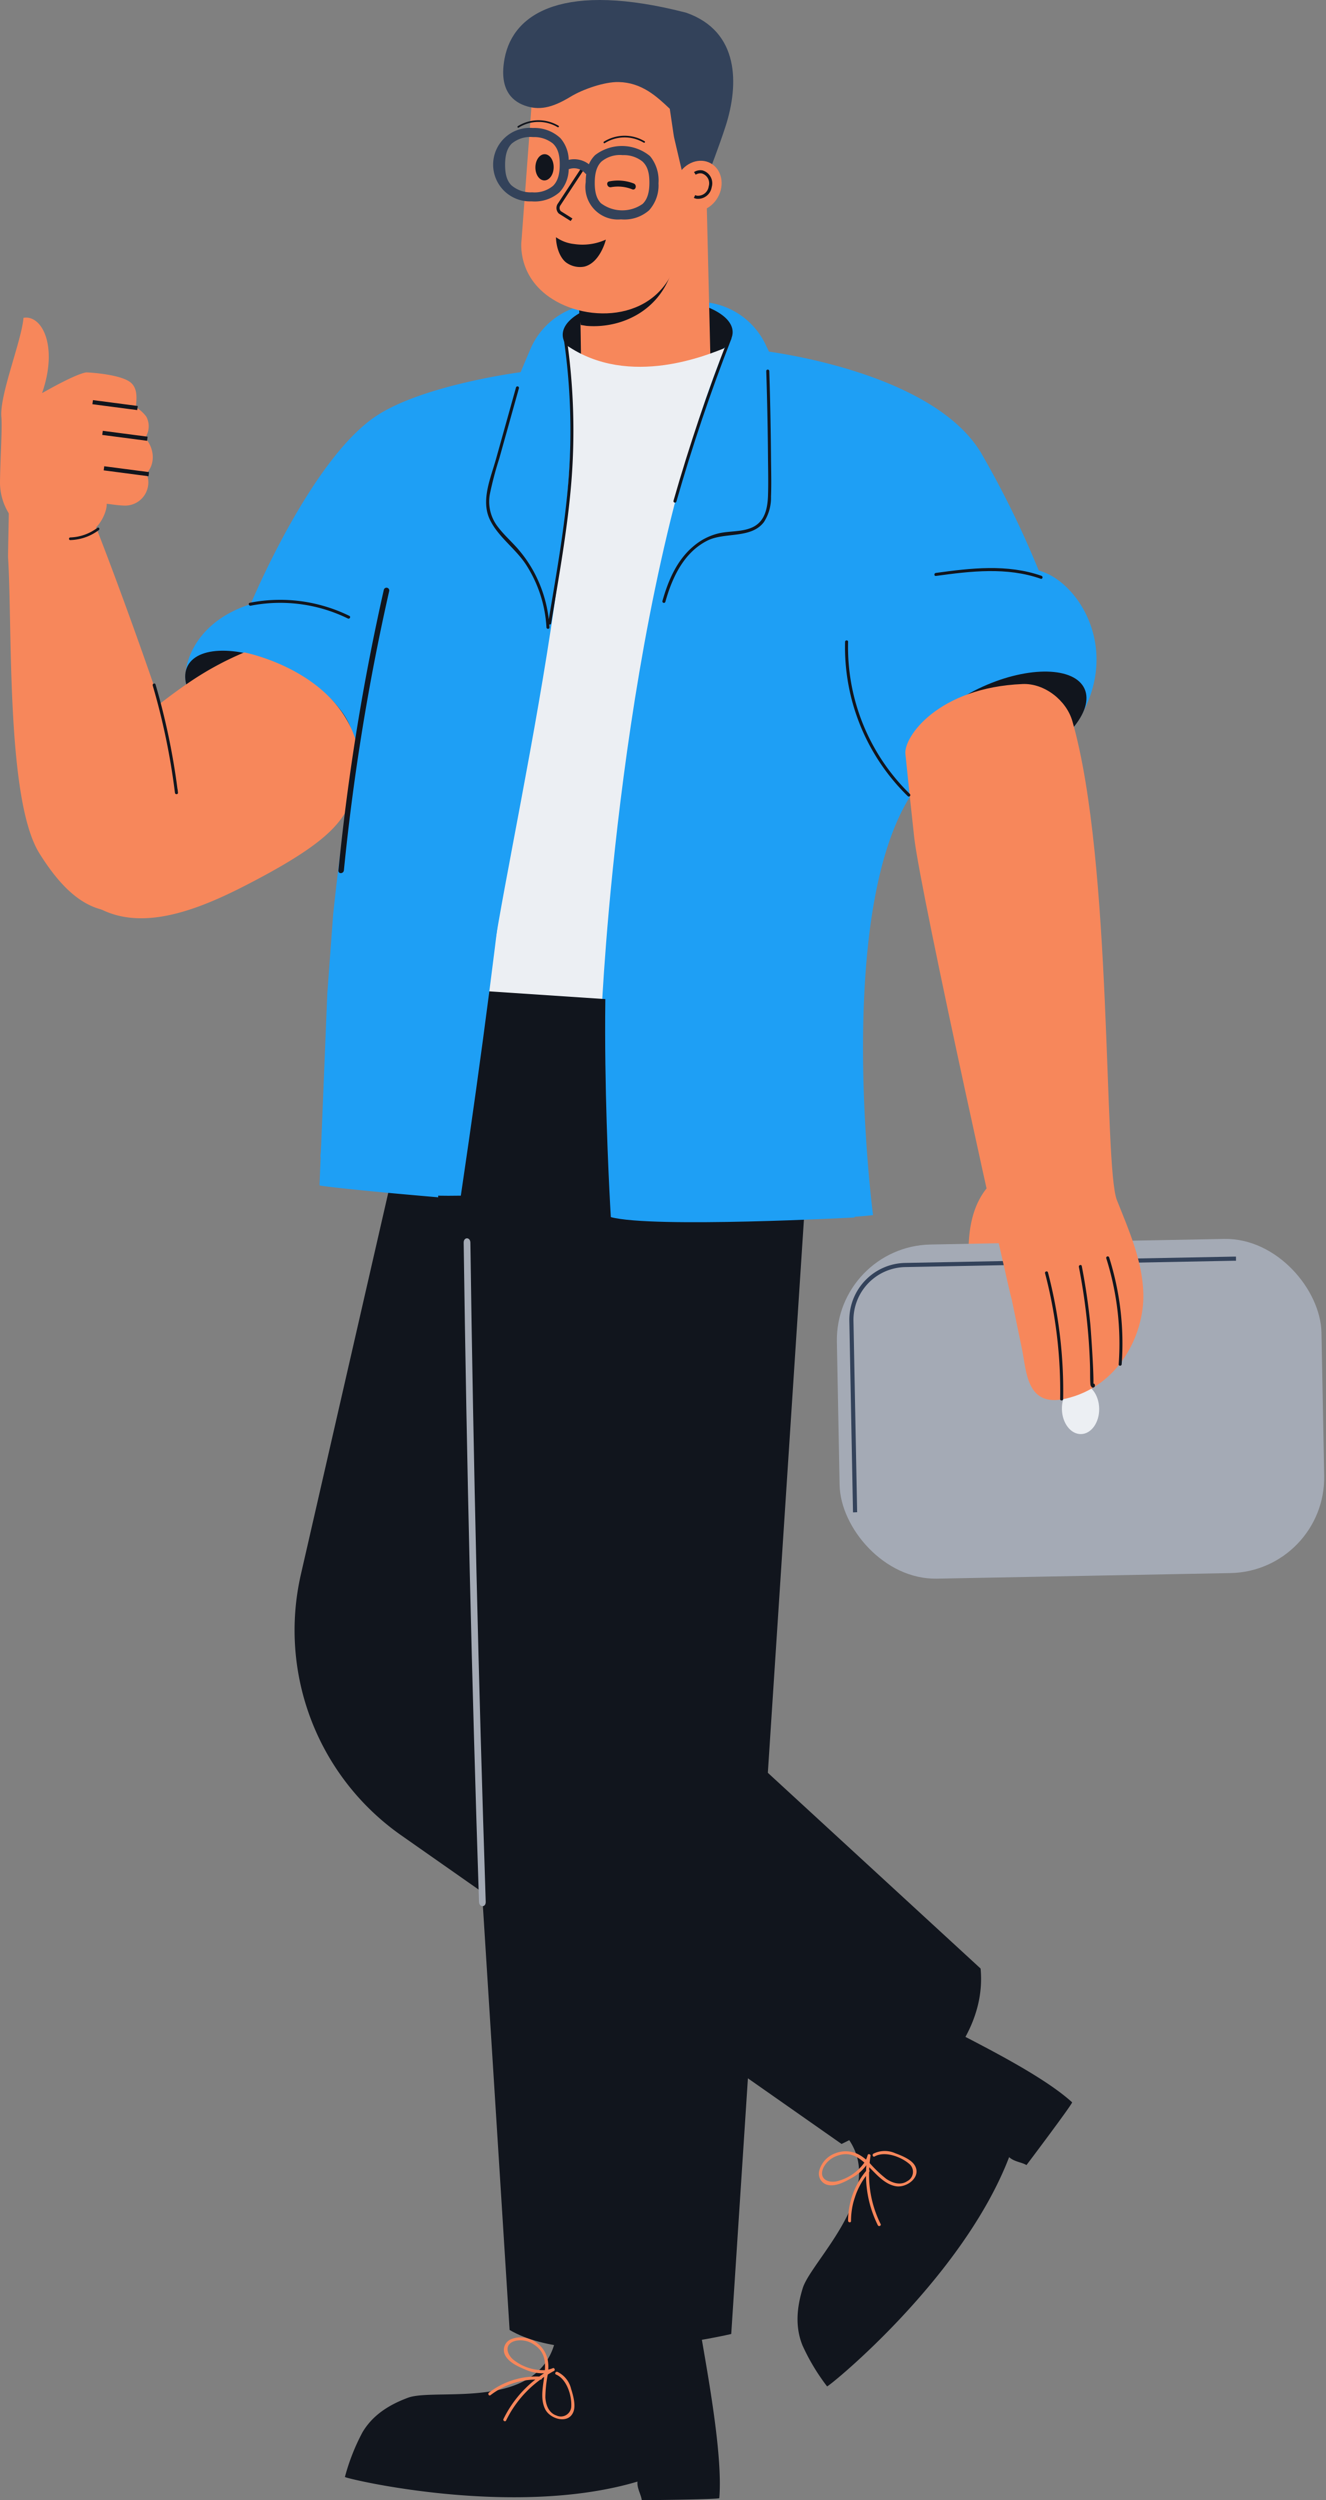 <svg id="Сгруппировать_29289" data-name="Сгруппировать 29289" xmlns="http://www.w3.org/2000/svg" width="283.528" height="534.207" viewBox="0 0 283.528 534.207">
  <rect x="0" y="0" width="283.528" height="534.207" fill="#808080" stroke="none"/>
  <g id="Сгруппировать_29280" data-name="Сгруппировать 29280" transform="translate(170.529 430.66)">
    <g id="Сгруппировать_29279" data-name="Сгруппировать 29279" transform="translate(0)">
      <path id="Контур_7433" data-name="Контур 7433" d="M107.178,705.371a44.518,44.518,0,0,1-5.256-8.748c-1.661-4.106-1.169-8.27.045-12.231,1.952-6.372,21.54-23.525,6.277-35.486.032-.039,19.5-22.893,19.731-22.767,8.464,4.535,24.449,12.034,31.6,18.537.037.41-9.653,13.282-9.766,13.408-1.013-.624-2.627-.695-3.707-1.7C136.195,682.2,107.757,705.293,107.178,705.371Z" transform="translate(-100.857 -626.138)" fill="#11151d"/>
    </g>
    <path id="Контур_7434" data-name="Контур 7434" d="M152.615,680.644a16.637,16.637,0,0,1,3.846-10.619c.013-.412.027-.824.061-1.236a9.243,9.243,0,0,1-3.129,2.727c-1.473.847-3.638,2.015-5.415,1.405a2.475,2.475,0,0,1-1.5-3.077,5.478,5.478,0,0,1,3.442-3.616,5.97,5.97,0,0,1,4.886.233,8.348,8.348,0,0,1,1.642,1.135,5.561,5.561,0,0,0,.348-.963c.091-.355.683-.2.622.154-.086.51-.145,1.02-.2,1.53a26.439,26.439,0,0,0,3.558,3.391c1.325.9,3.068,1.453,4.5.484a2.225,2.225,0,0,0,.354-3.736c-1.806-1.514-5.179-2.741-7.34-1.532-.362.2-.611-.394-.251-.6a5.413,5.413,0,0,1,4.643-.095c1.326.481,3.373,1.3,4.158,2.55,1.58,2.52-1.725,4.932-4.043,4.5s-3.958-2.35-5.654-4.052c-.013.2-.012.4-.02.6a.271.271,0,0,1,.007.379l-.02.026a23.56,23.56,0,0,0,2.462,11.127c.186.372-.411.623-.6.251a24.188,24.188,0,0,1-2.528-10.528,16.085,16.085,0,0,0-3.2,9.63C153.256,681.133,152.614,681.056,152.615,680.644Zm3.486-12.406c-1.626-1.436-3.413-2.374-5.926-1.413a5.114,5.114,0,0,0-2.81,2.453c-1.2,2.546,1.2,3.5,3.234,2.841A10.2,10.2,0,0,0,156.1,668.237Z" transform="translate(-141.804 -636.818)" fill="#f7875b"/>
  </g>
  <path id="Контур_7435" data-name="Контур 7435" d="M147.966,381.026l-19.1,83.368a53.5,53.5,0,0,0,21.46,55.771L244.471,586.1s31.882-14.648,29.727-37.482l-80.133-73.671,44.375-99.09Z" transform="translate(-64.527 -128.008)" fill="#11151d"/>
  <g id="Сгруппировать_29282" data-name="Сгруппировать 29282" transform="translate(73.75 496.411)">
    <g id="Сгруппировать_29281" data-name="Сгруппировать 29281">
      <path id="Контур_7436" data-name="Контур 7436" d="M203.985,748.993a44.479,44.479,0,0,1,3.729-9.5c2.242-3.821,5.843-5.968,9.722-7.422,6.241-2.337,30.311,3.669,31.965-14.925.05,0,12.549,2.243,30.314-.991,1.566,9.474,5.12,27.729,4.324,37.361-.3.279-16.413.448-16.582.434-.123-1.183-1.051-2.505-.914-3.974C240.04,757.867,204.4,749.4,203.985,748.993Z" transform="translate(-203.985 -716.155)" fill="#11151d"/>
    </g>
    <path id="Контур_7437" data-name="Контур 7437" d="M246.683,732.063a16.644,16.644,0,0,1,10.763-3.426c.335-.24.668-.481,1.016-.7a9.245,9.245,0,0,1-4.068-.817c-1.569-.651-3.815-1.655-4.415-3.435a2.475,2.475,0,0,1,1.525-3.063,5.479,5.479,0,0,1,4.965.524,5.97,5.97,0,0,1,2.795,4.014,8.327,8.327,0,0,1,.1,1.994,5.577,5.577,0,0,0,.976-.313c.336-.144.578.418.256.587-.457.242-.9.507-1.334.776a26.36,26.36,0,0,0-.518,4.887c.092,1.6.719,3.318,2.36,3.862a2.226,2.226,0,0,0,3.178-2c.1-2.356-.986-5.777-3.261-6.753-.381-.164-.061-.725.318-.562a5.412,5.412,0,0,1,2.906,3.622c.428,1.345,1.03,3.463.515,4.851-1.035,2.789-4.961,1.64-6.035-.458s-.551-4.57-.236-6.952c-.166.111-.323.234-.486.348a.27.27,0,0,1-.3.237h-.034a23.564,23.564,0,0,0-7.318,8.735c-.182.374-.744.054-.562-.319a24.179,24.179,0,0,1,6.8-8.422,16.078,16.078,0,0,0-9.581,3.338C246.686,732.87,246.357,732.314,246.683,732.063Zm11.959-4.8c.148-2.164-.2-4.152-2.492-5.559a5.114,5.114,0,0,0-3.658-.731c-2.752.6-2.044,3.089-.28,4.295A10.2,10.2,0,0,0,258.642,727.263Z" transform="translate(-215.881 -717.255)" fill="#f7875b"/>
  </g>
  <path id="Контур_7438" data-name="Контур 7438" d="M107.671,189.447s12.87-31,26.9-40.234c10.109-6.653,30.8-9.319,30.827-9.326h0c0-.009.963-2.318,2.095-4.954a15.935,15.935,0,0,1,11.414-9.34c.353-.073.709-.137,1.069-.186h.011l24.4-.469h.01c.133.013.264.034.4.052l0-.05h.01l.039.005v-.018h0a16.053,16.053,0,0,1,12.907,9.023c.255.531.5,1.047.733,1.535a.019.019,0,0,0,.013.01c9.023,1.3,36.24,6.594,45.312,21.582a203.521,203.521,0,0,1,12.368,25.2h0c8.322,2.141,17.882,16.785,8.431,32.063-3.855,6.232-11.077,9.576-18.243,11.108-5.108,1.092-15.7,2.235-15.708,2.242-18.93,23.956-9.9,92.295-9.915,92.3-24.021,2.939-116.28-5.613-118.329-6.346a3.037,3.037,0,0,1,0-.587l1.64-40.4,1.247-16.895c1.059-9.929,2.381-20.543,4.134-29.711a.019.019,0,0,0-.015-.021,72.8,72.8,0,0,1-17.868-5.674C106.61,217.991,95.9,212.081,94,206.947,92.83,203.777,94.876,193.518,107.671,189.447ZM207.966,315.92q-.7-.891-1.375-1.795a5.354,5.354,0,0,1-.466.308C206.728,314.942,207.34,315.439,207.966,315.92Z" transform="translate(-54.071 -60.364)" fill="#1e9ff5"/>
  <ellipse id="Эллипс_360" data-name="Эллипс 360" cx="19.603" cy="9.37" rx="19.603" ry="9.37" transform="matrix(-0.888, -0.46, 0.46, -0.888, 70.631, 168.64)" fill="#11151d"/>
  <path id="Контур_7439" data-name="Контур 7439" d="M118.437,395.107c.277-4.106,1.311-8.134,4-11.342a.288.288,0,0,1,.477.044c4.017,3.612,5.066,9.911,4.881,15.074-.173,4.838-2.737,10.12-8.088,10.625a.326.326,0,0,1-.316-.231C118,404.856,118.129,399.687,118.437,395.107Z" transform="translate(88.736 -130.111)" fill="#f7875b"/>
  <ellipse id="Эллипс_361" data-name="Эллипс 361" cx="9.37" cy="19.603" rx="9.37" ry="19.603" transform="matrix(-0.411, -0.912, 0.912, -0.411, 199.996, 171.841)" fill="#11151d"/>
  <path id="Контур_7440" data-name="Контур 7440" d="M141.75,196.99q.275-11.368.363-22.737c.008-1.229,1.781-1.53,1.773-.288q-.077,12-.382,24.01A4.76,4.76,0,0,0,141.75,196.99Z" transform="translate(55.491 -73.368)" fill="#1e9ff5"/>
  <ellipse id="Эллипс_362" data-name="Эллипс 362" cx="7.647" cy="18.169" rx="7.647" ry="18.169" transform="matrix(-0.019, -1, 1, -0.019, 120.464, 79.243)" fill="#11151d"/>
  <g id="Сгруппировать_29283" data-name="Сгруппировать 29283" transform="translate(1.727 108.849)">
    <path id="Контур_7441" data-name="Контур 7441" d="M366.555,186.862c3.1.024,6.067.294,9.024-1.3,5.145,12.481,19.088,50.888,21.451,61.963,2.277,10.669-.589,18.96-9.543,22.626-10.215,4.182-17.071-2.455-22.486-11.1-7.138-11.389-5.766-48.234-6.7-63.082-.044-1.116.183-9.177.148-10.4A28.532,28.532,0,0,0,366.555,186.862Z" transform="translate(-358.297 -185.557)" fill="#f7875b"/>
  </g>
  <path id="Контур_7442" data-name="Контур 7442" d="M215.712,102.361c.424-1.438.276-3.765-1.763-3.808a.184.184,0,0,1-.186-.18,4.42,4.42,0,0,1-.845-.169L215,103.985A6.355,6.355,0,0,0,215.712,102.361Z" transform="translate(-68.512 -53.16)" fill="none"/>
  <path id="Контур_7443" data-name="Контур 7443" d="M207.529,130.631c-.05-2.126-.2-21.156-.76-22.769,8.471-14.478,27.547-13.925,27.565-13.952l.811,33.962s-8.145,15.313-27.41,2.878C207.626,130.679,207.551,130.646,207.529,130.631Z" transform="translate(-83.26 -52.002)" fill="#f7875b"/>
  <g id="Сгруппировать_29285" data-name="Сгруппировать 29285" transform="translate(106.065 0)">
    <path id="Контур_7444" data-name="Контур 7444" d="M234.961,68.118a30.945,30.945,0,0,0-11.59-5.533h0c-.258.589-8.8,44.551-8.8,44.551h0a27.887,27.887,0,0,0,.336,5.853l1.245.2c8.085.667,17.716-3.957,19.071-15.687l1.723-28.069h0Z" transform="translate(-196.799 -43.558)" fill="#11151d"/>
    <g id="Сгруппировать_29284" data-name="Сгруппировать 29284">
      <path id="Контур_7445" data-name="Контур 7445" d="M215.746,59.759,213.237,93.5s-1.21,8.2,7.469,13.043c8.947,4.994,24.642,3.543,26.5-12.541l1.723-28.069h0l-1.981-1.318C229.517,51.7,215.746,59.759,215.746,59.759Z" transform="translate(-207.79 -42.126)" fill="#f7875b"/>
      <ellipse id="Эллипс_363" data-name="Эллипс 363" cx="1.953" cy="2.802" rx="1.953" ry="2.802" transform="matrix(-1, -0.019, 0.019, -1, 12.266, 38.588)" fill="#11151d"/>
      <path id="Контур_7446" data-name="Контур 7446" d="M249.428,85.873l-5,7.6a1.32,1.32,0,0,0,.119,1.741s2.39,1.5,2.5,1.578" transform="translate(-230.903 -49.835)" fill="none" stroke="#11151d" stroke-miterlimit="10" stroke-width="0.664"/>
      <path id="Контур_7447" data-name="Контур 7447" d="M254.675,91.563a8.02,8.02,0,0,1-5.87,1.947l-.182-.006a6.956,6.956,0,0,1-7.5-7.949,13.246,13.246,0,0,1,.116-1.721.963.963,0,0,1-.292-.24,3.168,3.168,0,0,0-3.4-.825c-.02.007-.039.008-.059.013a7.333,7.333,0,0,1-1.972,4.929,8.021,8.021,0,0,1-5.87,1.947l-.182-.006a7.854,7.854,0,1,1,.373-15.676,8.1,8.1,0,0,1,5.832,2.127l.183.2a7.329,7.329,0,0,1,1.638,4.48,5.173,5.173,0,0,1,4.323.943,6.039,6.039,0,0,1,1.321-1.955,9.423,9.423,0,0,1,11.7.18l.186.208a8.216,8.216,0,0,1,1.667,5.622A7.928,7.928,0,0,1,254.675,91.563Zm-19.1-9.648c.02-2.13-.383-3.5-1.306-4.456l-.145-.15a6.333,6.333,0,0,0-4.171-1.39l-.156-.005a6.178,6.178,0,0,0-4.48,1.392c-.953.936-1.406,2.339-1.426,4.415-.02,2.126.384,3.5,1.31,4.465a6.25,6.25,0,0,0,4.468,1.533,6.176,6.176,0,0,0,4.48-1.391C235.1,85.392,235.556,83.99,235.576,81.915Zm19.166,3.853c.02-2.131-.383-3.505-1.305-4.456l-.149-.153a6.337,6.337,0,0,0-4.167-1.386l-.156-.005a6.178,6.178,0,0,0-4.48,1.391c-.954.937-1.407,2.34-1.426,4.415-.02,2.126.384,3.5,1.31,4.466a7.575,7.575,0,0,0,8.948.141C254.27,89.244,254.723,87.842,254.742,85.768Z" transform="translate(-221.953 -46.628)" fill="#33425a"/>
      <path id="Контур_7448" data-name="Контур 7448" d="M200.369,49.038c-1.172,6.271,1.3,8.97,4.286,10.044s5.781.583,9.826-1.886c2.586-1.578,7.221-3.194,10.25-3.132,4.98.1,8.165,3.075,10.963,5.715l.815,5.522q.065.438.166.871l1.627,6.952h0l5.626.628s2.384-6.119,3.75-10.417c2.766-8.7,2.982-20.087-8.5-24.094C213.327,32.585,202.225,39.108,200.369,49.038Z" transform="translate(-198.544 -36.535)" fill="#33425a"/>
      <ellipse id="Эллипс_364" data-name="Эллипс 364" cx="4.865" cy="5.575" rx="4.865" ry="5.575" transform="translate(44.7 47.006) rotate(-150.647)" fill="#f7875b"/>
      <path id="Контур_7449" data-name="Контур 7449" d="M206.778,87.126a2.161,2.161,0,0,1,1.572-.31,2.53,2.53,0,0,1,1.708,3.163,2.632,2.632,0,0,1-2.884,2.242,1.984,1.984,0,0,1-.47-.157" transform="translate(-164.265 -50.079)" fill="none" stroke="#11151d" stroke-miterlimit="10" stroke-width="0.664"/>
      <path id="Контур_7450" data-name="Контур 7450" d="M234.667,77.421a8.371,8.371,0,0,0-8.7.081c-.192.124-.022.446.173.321a8,8,0,0,1,8.325-.108C234.674,77.835,234.874,77.542,234.667,77.421Z" transform="translate(-202.898 -47.239)" fill="#11151d"/>
      <path id="Контур_7451" data-name="Контур 7451" d="M259.872,72.89a8.372,8.372,0,0,0-8.7.081c-.192.124-.022.446.173.321a8,8,0,0,1,8.325-.108C259.879,73.305,260.079,73.012,259.872,72.89Z" transform="translate(-246.513 -46.018)" fill="#11151d"/>
      <path id="Контур_7452" data-name="Контур 7452" d="M229.052,89.531a9.409,9.409,0,0,1,5.211.443c.765.3.457,1.554-.319,1.253a8.187,8.187,0,0,0-4.524-.457C228.609,90.923,228.235,89.685,229.052,89.531Z" transform="translate(-204.828 -50.774)" fill="#11151d"/>
    </g>
  </g>
  <path id="Контур_7453" data-name="Контур 7453" d="M241.2,107.379a8.237,8.237,0,0,1-3.846-1.452c.02,1.857.7,4.228,2.132,5.374a5.021,5.021,0,0,0,3.922.91c3.249-.788,4.514-5.317,4.605-5.774A12.094,12.094,0,0,1,241.2,107.379Z" transform="translate(-118.47 -55.242)" fill="#11151d"/>
  <path id="Контур_7454" data-name="Контур 7454" d="M309.6,261.412c1.536-6.439,6.536-10.52,11.509-14.413,5.676-4.442,11.219-9.252,17.2-13.282A66.522,66.522,0,0,1,350,227.38s26.923,5.139,24.788,28.61c-4.079,6.38-2.735,10.036-24.8,21.322-12.8,6.548-27.035,11.385-36.6.167A18.265,18.265,0,0,1,309.6,261.412Z" transform="translate(-297.765 -87.982)" fill="#f7875b"/>
  <path id="Контур_7455" data-name="Контур 7455" d="M253.158,138.1c-2.968,1.107-20.364,8.828-33.959-.687,6.38,34.889-16.473,122.994-16.67,140.11,2.954,3.064,24.3,2.131,24.3,2.131S230.565,193.507,253.158,138.1Z" transform="translate(-98.176 -63.729)" fill="#eceff3"/>
  <path id="Контур_7456" data-name="Контур 7456" d="M363.234,236.685A146.224,146.224,0,0,1,367.918,259a.309.309,0,0,1,.029.09c.026.233.052.465.077.7.046.415-.594.454-.645.044a145.243,145.243,0,0,0-4.754-22.93C362.508,236.5,363.118,236.286,363.234,236.685Z" transform="translate(-329.971 -90.433)" fill="#11151d"/>
  <g id="Сгруппировать_29287" data-name="Сгруппировать 29287" transform="translate(178.561 264.344)">
    <g id="Сгруппировать_29286" data-name="Сгруппировать 29286" transform="translate(0)">
      <rect id="Прямоугольник_4498" data-name="Прямоугольник 4498" width="103.614" height="71.394" rx="20.42" transform="matrix(-1, 0.019, -0.019, -1, 104.966, 71.381)" fill="#a4aab5"/>
      <path id="Контур_7457" data-name="Контур 7457" d="M135.124,404.73c-.152,0-.3,0-.457,0L64.4,406.081A11.737,11.737,0,0,0,52.89,418.042l.776,40.423c0,.153.009.3.016.456" transform="translate(-49.402 -400.136)" fill="none" stroke="#33425a" stroke-miterlimit="10" stroke-width="0.885"/>
    </g>
    <ellipse id="Эллипс_365" data-name="Эллипс 365" cx="5.385" cy="3.985" rx="5.385" ry="3.985" transform="matrix(-0.019, -1, 1, -0.019, 48.602, 42.147)" fill="#eceff3"/>
  </g>
  <path id="Контур_7458" data-name="Контур 7458" d="M81.892,269.377q-.986-8.909-1.882-17.83c-.366-3.645,7.008-14.161,25.054-14.922,4.652-.2,9.367,3.464,10.65,7.941,8.661,30.213,6.643,95.135,9.523,102.346,2.569,6.434,5.47,12.978,5.653,19.944.23,8.768-5.26,19.882-16.653,22.473-8.372,1.9-8.307-5.81-9.312-10.671q-1.109-5.358-2.216-10.714C102.638,368.625,83.235,281.512,81.892,269.377Z" transform="translate(113.584 -90.473)" fill="#f7875b"/>
  <path id="Контур_7459" data-name="Контур 7459" d="M104.1,408.671a99.863,99.863,0,0,1,3.25,27.036c-.007.415-.654.429-.646.012a99.192,99.192,0,0,0-3.223-26.865C103.372,408.452,103.992,408.268,104.1,408.671Z" transform="translate(119.978 -136.793)" fill="#11151d"/>
  <path id="Контур_7460" data-name="Контур 7460" d="M94.18,406.986c-.078-.405.541-.592.62-.184.786,4.058,1.4,8.145,1.813,12.258.1.982.766,10.3.677,12.845a.332.332,0,0,1,.309.313l.02.156a.326.326,0,0,1-.155.282l-.11.083a.326.326,0,0,1-.392-.043c-.342-.318-.313-.56-.339-1.021-.064-1.152-.024-2.317-.059-3.471q-.105-3.47-.394-6.932A133.31,133.31,0,0,0,94.18,406.986Z" transform="translate(136.508 -136.288)" fill="#11151d"/>
  <path id="Контур_7461" data-name="Контур 7461" d="M86.764,404.263A60.908,60.908,0,0,1,89.448,427.1c-.029.411-.676.427-.646.012a60.407,60.407,0,0,0-2.658-22.665A.324.324,0,0,1,86.764,404.263Z" transform="translate(150.395 -135.606)" fill="#11151d"/>
  <path id="Контур_7462" data-name="Контур 7462" d="M312.434,212.629a33.675,33.675,0,0,1,21.29,2.8c.374.183.058.747-.315.564a32.944,32.944,0,0,0-20.791-2.741C312.212,213.328,312.025,212.708,312.434,212.629Z" transform="translate(-259.019 -83.836)" fill="#11151d"/>
  <path id="Контур_7463" data-name="Контур 7463" d="M188.943,194.1c1.237-4.419,3.128-8.837,6.765-11.812a12.84,12.84,0,0,1,5.316-2.66c2.325-.516,4.847-.262,7.06-1.231,2.776-1.216,3.344-4.115,3.432-6.849.091-2.819.016-5.654-.007-8.475q-.073-9.049-.367-18.093a.323.323,0,0,1,.646-.012q.294,9.2.369,18.411c.022,2.793.115,5.6,0,8.394a9.565,9.565,0,0,1-1.512,5.453c-2.752,3.637-8.381,2.1-12.092,3.968-5.044,2.535-7.532,7.892-8.981,13.067A.324.324,0,0,1,188.943,194.1Z" transform="translate(-47.299 -65.682)" fill="#11151d"/>
  <path id="Контур_7464" data-name="Контур 7464" d="M200.584,170.107q5.056-17.667,11.758-34.8c.149-.382.778-.228.626.16q-6.694,17.114-11.757,34.8C201.1,170.666,200.469,170.509,200.584,170.107Z" transform="translate(-56.578 -63.103)" fill="#11151d"/>
  <path id="Контур_7465" data-name="Контур 7465" d="M109.82,203.748c7.508-1.032,15.289-1.947,22.6.618.389.137.234.765-.159.627-7.257-2.546-14.975-1.623-22.427-.6C109.422,204.45,109.413,203.8,109.82,203.748Z" transform="translate(90.274 -81.331)" fill="#11151d"/>
  <path id="Контур_7466" data-name="Контур 7466" d="M148.227,224.178c.012-.415.658-.429.646-.012a43.806,43.806,0,0,0,13.218,32.522.323.323,0,0,1-.448.465A44.448,44.448,0,0,1,148.227,224.178Z" transform="translate(32.47 -87.033)" fill="#11151d"/>
  <g id="Сгруппировать_29288" data-name="Сгруппировать 29288" transform="translate(0 67.865)">
    <path id="Контур_7467" data-name="Контур 7467" d="M401.285,162.751a4.681,4.681,0,0,1,.378,1.232,4.97,4.97,0,0,1-5.206,5.624c-1.825-.068-3.508-.444-3.664-.342.123,1.5-1.468,5.2-3.719,5.893.077.159-2.91,1.933-6.252,2.017A12.514,12.514,0,0,1,369.988,164.5c.069-5.255.5-11.349.289-13.852-.4-4.672,4.329-16.262,4.735-21.157,3.987-.687,7.45,6.087,3.972,16.082.021.016,6.84-3.971,9.395-4.418.211-.037,7.652.359,9.674,2.267,1.385,1.306,1.162,3.334.98,5.154a8.247,8.247,0,0,1,2.227,2.012,4.353,4.353,0,0,1-.244,4.543C403.032,157.361,403.261,160.724,401.285,162.751Z" transform="translate(-369.987 -129.447)" fill="#f7875b"/>
    <path id="Контур_7468" data-name="Контур 7468" d="M385.687,193.053a.265.265,0,0,1,.191-.083h0a10.142,10.142,0,0,0,5.792-2.052.26.26,0,0,1,.375.055.308.308,0,0,1,.061.207.286.286,0,0,1-.115.207,10.584,10.584,0,0,1-4.444,1.969,10.826,10.826,0,0,1-1.654.182h-.005a.271.271,0,0,1-.194-.072.287.287,0,0,1-.088-.2A.3.3,0,0,1,385.687,193.053Z" transform="translate(-370.851 -146.003)" fill="#11151d"/>
    <line id="Линия_322" data-name="Линия 322" x1="9.583" y1="1.255" transform="translate(19.816 18.063)" fill="none" stroke="#11151d" stroke-miterlimit="10" stroke-width="0.885"/>
    <line id="Линия_323" data-name="Линия 323" x1="9.583" y1="1.255" transform="translate(21.923 24.626)" fill="none" stroke="#11151d" stroke-miterlimit="10" stroke-width="0.885"/>
    <line id="Линия_324" data-name="Линия 324" x1="9.583" y1="1.255" transform="translate(22.23 32.198)" fill="none" stroke="#11151d" stroke-miterlimit="10" stroke-width="0.885"/>
  </g>
  <path id="Контур_7469" data-name="Контур 7469" d="M259.336,330.878,240.917,613.07s-32.743,7.755-47.391-.862l-18.095-286.93Z" transform="translate(-84.562 -114.373)" fill="#11151d"/>
  <path id="Контур_7470" data-name="Контур 7470" d="M217.869,363.287s-43.261,2.339-52.141-.076c0,0-3.751-60.686,1.919-79.539l39.447.966Z" transform="translate(-35.118 -103.157)" fill="#1e9ff5"/>
  <path id="Контур_7471" data-name="Контур 7471" d="M303.861,169.976s4.346,30.849-14.541,158.006c-29.506.567-30.012-8.447-30.012-8.447l8.178-95.818Z" transform="translate(-190.784 -72.508)" fill="#1e9ff5"/>
  <path id="Контур_7472" data-name="Контур 7472" d="M310.479,208.9a.59.59,0,1,1,1.134.322,489.614,489.614,0,0,0-9.667,59.588c-.081.814-1.253.847-1.17.022A492.349,492.349,0,0,1,310.479,208.9Z" transform="translate(-228.41 -82.875)" fill="#11151d"/>
  <path id="Контур_7473" data-name="Контур 7473" d="M248.948,161.136l4.284-15.316a.324.324,0,0,1,.627.16l-4.2,15.009a74.737,74.737,0,0,0-2.01,7.583,8.78,8.78,0,0,0,1.782,7.135c1.267,1.662,2.852,3.048,4.218,4.623a27.436,27.436,0,0,1,3.388,4.878,28.087,28.087,0,0,1,3.2,10.161c1.638-9.811,3.41-19.629,4.2-29.553a136.359,136.359,0,0,0-1.017-30.564c-.059-.407.563-.582.623-.172a137.068,137.068,0,0,1,1.041,30.736c-.817,10.216-2.665,20.322-4.343,30.422a.274.274,0,0,1-.407.2c.018.214.042.427.055.642.024.416-.622.427-.646.012a27.5,27.5,0,0,0-4.35-13.381c-2.235-3.449-5.979-5.932-7.757-9.658C245.68,169.952,247.817,165.179,248.948,161.136Z" transform="translate(-142.898 -63.038)" fill="#11151d"/>
  <path id="Контур_7474" data-name="Контур 7474" d="M273.955,399.707q.969,70.441,3.28,140.832c.041,1.248-1.4,1.245-1.436,0q-2.311-70.384-3.279-140.832C272.5,398.459,273.939,398.459,273.955,399.707Z" transform="translate(-173.377 -134.185)" fill="#a4aab5"/>
</svg>

